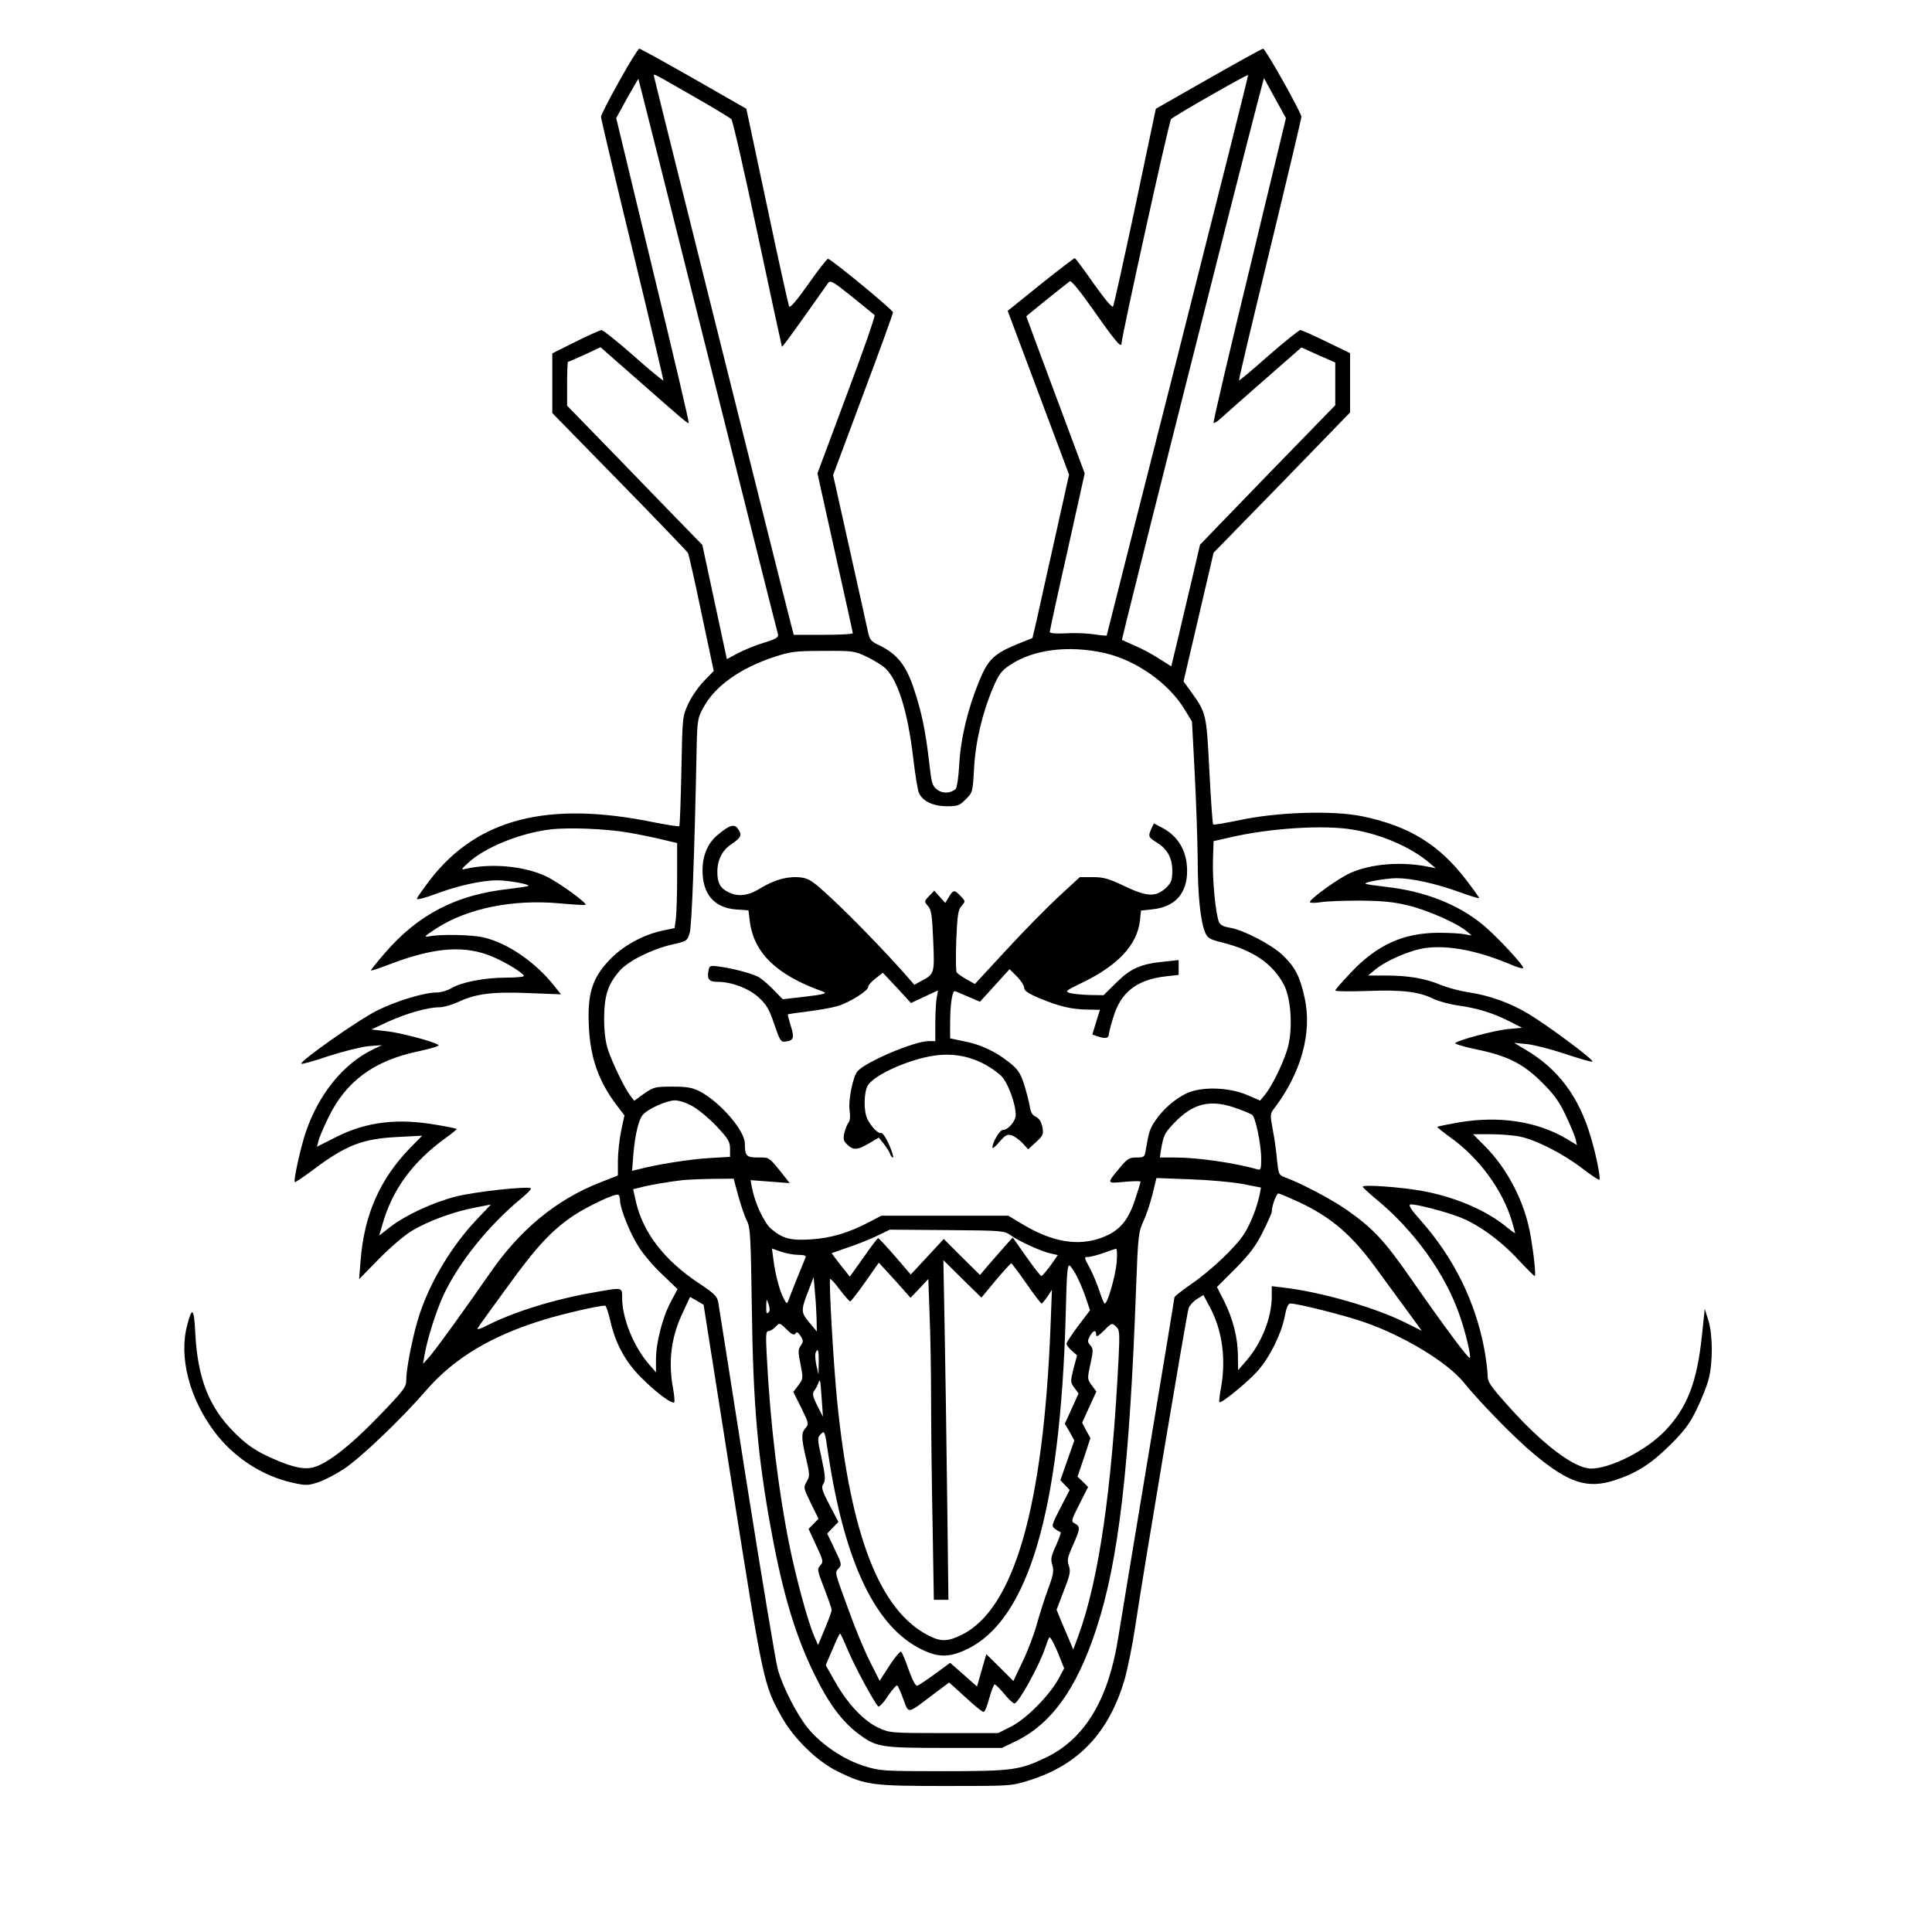 <?xml version="1.0" encoding="UTF-8" standalone="yes"?>
<svg version="1.0" xmlns="http://www.w3.org/2000/svg" width="100mm" height="100mm" viewBox="0 0 815 913" preserveAspectRatio="xMidYMid meet">
  <g transform="translate(0,913) scale(0.1,-0.1)" fill="#000000" stroke="none">
    <path d="M2436 8746 c-47 -84 -86 -160 -86 -168 0 -8 67 -291 149 -629 82
-338 147 -616 146 -617 -2 -2 -66 50 -141 117 -76 67 -144 121 -151 121 -7 0
-63 -25 -123 -55 l-110 -55 0 -141 0 -141 318 -325 c174 -178 320 -330 323
-336 4 -7 33 -135 64 -285 l58 -273 -46 -47 c-25 -26 -59 -74 -74 -107 -28
-60 -28 -61 -33 -317 -3 -141 -7 -259 -10 -262 -3 -3 -59 6 -125 19 -496 101
-827 16 -1049 -268 -36 -47 -66 -89 -66 -95 0 -5 40 5 88 23 102 39 220 65
291 65 51 0 156 -19 148 -26 -2 -3 -44 -9 -93 -15 -247 -27 -425 -119 -582
-299 -40 -46 -71 -85 -69 -86 2 -2 39 10 83 27 200 77 338 92 463 49 60 -20
163 -79 177 -101 3 -5 -33 -9 -83 -9 -103 0 -211 -21 -260 -50 -19 -11 -49
-20 -67 -20 -60 0 -190 -39 -283 -85 -86 -42 -370 -242 -359 -252 3 -3 60 13
128 36 68 22 152 43 188 47 l65 5 -40 -19 c-142 -68 -258 -211 -320 -392 -25
-75 -59 -229 -52 -236 2 -3 43 25 91 61 152 114 231 144 396 152 l115 6 -58
-59 c-142 -147 -216 -314 -233 -531 l-7 -88 94 96 c53 54 121 112 156 133 79
47 197 90 297 109 l76 15 -68 -72 c-115 -121 -216 -288 -268 -443 -30 -89 -64
-256 -64 -312 0 -36 -9 -48 -131 -175 -138 -143 -251 -230 -316 -242 -48 -9
-107 7 -212 56 -64 31 -100 57 -156 113 -117 117 -171 254 -182 465 -6 121
-15 130 -38 41 -41 -152 10 -348 130 -507 90 -119 223 -206 364 -238 66 -15
75 -15 124 1 28 9 84 38 122 63 81 54 270 234 392 375 132 151 308 256 555
331 95 29 258 66 288 66 4 0 15 -32 24 -71 24 -108 71 -194 146 -269 67 -68
146 -127 156 -117 3 3 1 31 -5 63 -24 130 -10 245 46 362 l34 73 32 -18 32
-19 136 -863 c146 -923 148 -931 231 -1081 57 -104 169 -214 268 -262 131 -64
161 -68 508 -68 307 0 312 0 394 26 235 73 379 226 453 479 14 50 37 162 50
250 34 231 243 1476 252 1503 5 13 22 32 39 43 l31 19 31 -58 c59 -110 77
-248 51 -386 -6 -32 -9 -60 -6 -62 8 -8 135 96 181 148 57 65 110 172 127 255
8 44 16 63 27 63 35 0 253 -55 346 -87 189 -65 397 -191 474 -287 80 -98 244
-266 332 -338 164 -137 252 -165 381 -123 102 33 171 77 260 165 69 68 94 102
127 170 23 47 49 112 57 145 20 79 19 208 -2 276 l-17 54 -13 -124 c-23 -223
-70 -345 -177 -455 -88 -91 -256 -176 -347 -176 -78 0 -228 113 -389 293 -88
98 -100 116 -100 148 0 20 -7 74 -15 120 -42 226 -143 432 -299 609 -47 52
-62 76 -51 78 19 4 153 -30 228 -58 89 -33 198 -112 281 -202 42 -45 77 -80
79 -78 7 8 -12 162 -29 235 -33 142 -110 282 -209 381 l-54 54 84 0 c46 0 108
-5 137 -11 77 -16 201 -79 292 -148 44 -34 82 -59 84 -56 7 6 -15 117 -40 200
-56 192 -154 323 -308 414 l-55 33 60 -6 c33 -3 114 -24 180 -46 66 -22 124
-39 130 -37 13 5 -213 173 -304 227 -85 51 -183 86 -282 101 -41 6 -99 22
-129 34 -73 31 -155 45 -259 45 l-86 0 30 25 c55 46 166 94 240 105 112 15
253 -13 414 -82 24 -10 46 -16 49 -13 8 8 -129 155 -193 207 -118 96 -275 157
-455 177 -51 6 -95 12 -97 15 -8 7 96 26 148 26 70 0 183 -25 294 -65 52 -19
95 -32 95 -29 0 3 -27 41 -60 84 -128 168 -270 256 -490 302 -136 29 -401 21
-579 -17 -68 -14 -126 -24 -128 -21 -3 3 -11 117 -18 254 -14 272 -14 272 -88
375 l-34 47 71 304 71 304 323 331 322 332 0 140 0 140 -111 54 c-62 30 -117
55 -124 55 -7 0 -74 -54 -150 -120 -75 -67 -139 -120 -140 -118 -2 2 64 280
146 618 82 338 149 621 149 628 0 19 -170 322 -181 322 -5 0 -121 -64 -258
-142 l-249 -142 -97 -461 c-54 -253 -101 -466 -105 -473 -4 -8 -36 30 -91 107
-46 66 -87 121 -90 121 -4 0 -77 -56 -162 -124 l-155 -125 145 -387 145 -387
-67 -301 c-37 -166 -76 -339 -86 -386 l-20 -85 -67 -27 c-115 -47 -143 -74
-185 -177 -54 -132 -87 -269 -94 -394 -3 -59 -11 -111 -17 -116 -26 -21 -62
-22 -88 -2 -23 18 -26 31 -37 128 -17 148 -36 241 -74 353 -36 107 -78 159
-159 199 -41 19 -48 27 -56 64 -5 23 -44 200 -87 392 l-78 350 141 378 c78
208 142 384 142 391 0 11 -286 247 -307 253 -4 1 -46 -52 -92 -118 -55 -78
-87 -116 -92 -107 -3 7 -51 220 -104 473 l-98 461 -248 142 c-137 78 -253 142
-258 142 -5 0 -48 -69 -95 -154z m359 -76 c88 -50 165 -97 171 -103 7 -7 62
-250 124 -542 62 -291 114 -531 115 -533 3 -3 58 73 218 300 11 15 22 9 112
-63 55 -44 103 -84 108 -88 4 -4 -55 -174 -132 -378 l-138 -370 83 -374 c46
-206 84 -377 84 -381 0 -5 -63 -8 -140 -8 l-139 0 -10 38 c-45 172 -651 2597
-651 2604 0 10 -8 15 195 -102z m2281 -1218 c-185 -727 -336 -1323 -336 -1325
0 -2 -26 0 -57 5 -32 5 -93 8 -135 5 -52 -2 -78 0 -77 7 0 6 37 177 83 380
l82 369 -138 370 c-76 203 -138 371 -138 372 0 2 161 132 206 166 6 5 51 -50
118 -146 96 -137 126 -172 126 -148 0 30 225 1051 234 1060 14 15 360 213 364
208 2 -1 -148 -597 -332 -1323z m-2222 3 c179 -715 328 -1309 332 -1320 4 -17
-4 -23 -68 -43 -40 -12 -95 -35 -123 -50 l-50 -27 -58 270 -58 270 -78 80
c-43 44 -187 192 -319 329 l-242 249 0 104 c0 57 2 103 4 103 2 0 37 15 79 34
l75 35 139 -122 c255 -224 273 -240 278 -236 2 3 -74 328 -170 723 l-173 718
51 93 c29 51 53 93 54 92 1 -1 148 -587 327 -1302z m2560 399 c-96 -394 -172
-720 -169 -722 3 -3 18 6 33 20 15 14 107 95 205 181 l177 155 80 -36 80 -35
0 -101 0 -101 -320 -329 -319 -330 -35 -150 c-20 -83 -50 -213 -68 -288 l-33
-137 -60 38 c-33 21 -85 49 -115 61 -30 13 -56 25 -58 26 -3 2 548 2187 640
2537 l31 118 52 -95 52 -94 -173 -718z m-684 -1810 c149 -34 303 -142 379
-268 l34 -56 13 -248 c7 -136 13 -318 14 -404 0 -165 13 -292 35 -344 11 -27
21 -33 81 -48 147 -37 239 -100 292 -201 31 -60 41 -188 22 -278 -12 -62 -74
-194 -112 -240 l-23 -28 -65 28 c-85 35 -210 39 -281 7 -55 -26 -111 -74 -148
-128 -27 -39 -32 -54 -46 -138 -6 -36 -8 -38 -45 -38 -33 0 -43 -6 -77 -47
-65 -78 -65 -76 21 -68 42 4 76 4 76 1 0 -4 -12 -43 -27 -88 -33 -99 -74 -146
-157 -177 -111 -41 -232 -21 -371 62 l-70 42 -300 0 -300 0 -61 -32 c-94 -49
-181 -75 -274 -80 -94 -6 -132 4 -186 50 -33 28 -76 121 -90 192 l-7 38 93 -7
92 -7 -18 23 c-83 104 -75 98 -130 98 -57 0 -64 7 -64 66 0 61 -116 195 -212
246 -35 18 -59 23 -130 23 -82 0 -89 -2 -134 -33 l-47 -34 -18 24 c-27 34 -85
155 -106 218 -12 38 -18 84 -18 150 1 107 18 159 74 223 41 46 148 100 245
123 74 17 74 17 86 58 9 36 22 360 32 861 3 144 5 152 33 203 55 101 174 185
335 238 77 25 99 28 230 28 139 1 148 0 205 -27 33 -16 73 -40 89 -55 60 -57
106 -205 132 -427 9 -77 21 -150 27 -163 18 -39 68 -62 132 -62 51 0 60 3 89
33 32 31 33 34 39 142 6 126 39 265 89 383 28 66 40 82 82 110 109 73 276 94
446 56z m-2248 -849 c46 -8 116 -22 156 -32 l72 -17 0 -156 c0 -87 -3 -177 -6
-202 l-6 -44 -58 -12 c-93 -20 -191 -74 -254 -143 -79 -85 -101 -158 -93 -313
7 -147 47 -258 132 -370 l36 -47 -16 -74 c-8 -41 -15 -105 -15 -142 l0 -68
-84 -33 c-207 -81 -379 -223 -521 -429 -115 -166 -260 -367 -291 -401 l-25
-27 7 40 c12 73 54 207 89 283 72 154 213 331 370 460 27 23 47 43 44 46 -12
12 -260 -15 -353 -38 -112 -29 -237 -87 -313 -145 l-51 -40 15 52 c47 165 142
295 296 407 32 23 57 43 55 45 -2 2 -44 11 -93 19 -187 33 -334 15 -478 -58
l-89 -45 7 27 c3 15 24 64 46 109 83 173 216 271 427 315 56 12 99 25 95 29
-16 15 -180 59 -248 66 l-70 8 82 38 c87 39 185 67 241 67 18 0 57 11 85 24
85 40 162 50 334 43 l154 -6 -30 38 c-91 115 -223 205 -336 231 -54 13 -205
16 -257 5 -28 -5 -22 1 36 39 147 94 360 137 580 117 66 -6 121 -9 123 -7 9 8
-129 108 -187 135 -102 48 -256 63 -380 35 -23 -5 -21 -2 13 29 79 73 243 139
384 157 86 11 267 4 375 -15z m3424 14 c135 -23 272 -83 357 -155 l32 -27 -30
6 c-128 27 -276 16 -375 -29 -57 -26 -190 -122 -190 -137 0 -4 21 -5 48 -1 26
5 110 8 187 8 109 -1 160 -6 230 -23 91 -22 229 -83 275 -121 l25 -21 -33 6
c-18 4 -74 7 -125 7 -166 -1 -290 -57 -414 -189 -40 -42 -73 -80 -73 -84 0 -4
69 -5 153 -2 165 6 242 -3 313 -38 24 -11 74 -25 111 -30 93 -13 165 -35 241
-73 l65 -33 -66 -6 c-63 -6 -233 -51 -250 -66 -4 -4 41 -18 100 -30 149 -31
221 -68 310 -156 56 -56 82 -91 112 -156 22 -46 43 -97 47 -112 l6 -28 -52 31
c-137 81 -317 108 -505 76 -55 -10 -101 -19 -103 -21 -2 -1 26 -24 62 -50 135
-96 247 -249 290 -394 9 -30 16 -56 16 -58 0 -3 -19 11 -42 30 -98 80 -250
144 -408 171 -101 17 -270 29 -270 18 0 -4 28 -29 61 -57 182 -149 330 -355
398 -554 27 -78 54 -192 47 -198 -6 -6 -123 151 -278 374 -125 180 -179 238
-303 325 -66 47 -221 129 -292 154 -30 11 -31 15 -38 80 -3 38 -12 103 -20
144 -13 70 -13 77 5 100 129 169 182 360 145 526 -22 100 -45 144 -102 199
-53 51 -188 121 -251 131 -31 5 -46 13 -52 28 -16 42 -31 203 -28 291 l3 90
75 17 c190 45 450 61 586 37z m-3121 -1308 c28 -16 79 -59 113 -95 54 -58 62
-72 62 -105 l0 -38 -104 -6 c-90 -6 -239 -29 -330 -53 l-29 -7 6 77 c8 94 25
166 45 188 24 28 113 68 151 68 21 0 57 -12 86 -29z m2578 -12 c29 -10 57 -23
64 -27 16 -10 43 -140 43 -208 0 -48 -2 -55 -17 -50 -106 30 -281 56 -390 56
l-72 0 5 33 c12 70 16 80 56 123 95 103 180 123 311 73z m-2364 -411 c13 -46
31 -99 41 -118 16 -31 18 -77 23 -415 6 -455 28 -703 93 -1055 54 -293 114
-493 204 -675 64 -132 129 -220 205 -277 86 -65 106 -68 409 -68 l271 0 60 29
c171 81 291 246 384 528 107 322 159 766 190 1623 9 241 11 258 35 310 14 30
33 88 43 129 l18 74 160 -6 c88 -3 199 -13 247 -22 l87 -17 -6 -32 c-12 -59
-43 -139 -73 -186 -40 -63 -158 -175 -252 -239 -43 -30 -78 -57 -78 -62 0 -5
-56 -343 -124 -752 -68 -408 -131 -791 -141 -852 -45 -292 -156 -479 -337
-568 -128 -62 -161 -67 -491 -67 -288 0 -298 1 -375 25 -98 31 -205 104 -268
183 -50 64 -114 188 -138 272 -9 30 -75 426 -147 880 -71 454 -132 840 -135
857 -5 27 -20 42 -93 90 -161 107 -261 237 -295 381 l-14 62 36 9 c36 10 134
27 197 34 17 2 78 5 136 6 l106 1 22 -82z m-559 -21 c1 -40 48 -158 90 -222
23 -36 73 -94 112 -130 l70 -67 -31 -58 c-40 -74 -71 -195 -71 -274 l0 -61
-35 40 c-72 84 -125 217 -125 312 0 50 4 50 -125 27 -193 -33 -381 -91 -514
-158 -30 -16 -49 -21 -44 -13 4 7 66 94 138 192 140 194 213 272 316 341 70
46 198 106 211 98 5 -3 8 -15 8 -27z m3205 -6 c157 -73 256 -159 372 -320 43
-58 107 -147 145 -198 l67 -92 -80 40 c-141 70 -393 143 -571 164 l-58 7 0
-48 c0 -100 -48 -221 -120 -304 l-39 -45 -1 65 c0 87 -23 176 -64 259 l-35 69
88 88 c68 69 97 108 129 173 23 46 42 88 42 95 0 27 22 86 31 86 6 0 48 -18
94 -39z m-1358 -159 c40 -29 147 -77 190 -86 l32 -7 -35 -50 c-20 -27 -39 -49
-43 -49 -4 0 -36 41 -71 91 l-64 91 -31 -34 c-16 -18 -51 -58 -77 -88 l-47
-55 -86 85 -85 85 -78 -84 -78 -84 -74 86 c-41 47 -77 86 -80 86 -3 0 -34 -40
-69 -91 l-65 -91 -23 29 c-13 16 -33 41 -44 56 l-19 26 77 27 c43 14 105 39
138 55 l60 29 270 -2 c264 -2 271 -3 302 -25z m-1005 -92 c28 0 39 -4 35 -12
-12 -28 -75 -184 -81 -203 -7 -18 -9 -18 -23 10 -19 36 -39 111 -48 182 l-7
53 42 -15 c24 -8 60 -15 82 -15z m1505 -37 c-7 -68 -43 -193 -56 -193 -4 0
-15 26 -25 58 -10 31 -31 81 -46 110 -28 51 -28 52 -7 52 12 1 45 9 72 19 28
10 54 19 59 20 5 0 6 -28 3 -66z m-572 -84 c38 45 71 81 74 81 3 -1 35 -43 71
-95 36 -52 68 -94 72 -95 3 0 16 15 28 33 l21 32 -6 -160 c-33 -864 -172
-1349 -421 -1471 -66 -32 -97 -33 -156 -3 -230 117 -368 470 -432 1109 -17
170 -40 569 -33 576 2 3 23 -20 46 -51 23 -30 45 -55 49 -55 4 1 36 42 71 92
l64 91 36 -39 c20 -22 54 -59 75 -83 l39 -44 42 44 42 45 6 -171 c4 -93 7
-272 7 -396 0 -124 3 -388 7 -587 l6 -362 35 0 34 0 -6 488 c-3 268 -9 629
-12 802 l-6 315 90 -89 90 -88 67 81z m379 29 c13 -24 34 -72 46 -107 l21 -63
-56 -74 c-30 -40 -55 -78 -55 -84 0 -6 11 -21 25 -33 l25 -22 -17 -63 c-15
-61 -15 -64 4 -90 l20 -27 -32 -71 -33 -72 23 -39 22 -40 -33 -94 -33 -94 22
-23 22 -23 -44 -85 c-42 -82 -43 -86 -25 -99 11 -8 22 -15 26 -15 4 0 -6 -28
-21 -62 -24 -52 -27 -66 -18 -94 8 -28 5 -46 -21 -116 -17 -46 -40 -119 -52
-163 -12 -44 -41 -122 -66 -174 l-45 -95 -64 64 -64 63 -22 -76 -22 -77 -63
56 -64 56 -71 -52 c-38 -28 -76 -53 -83 -56 -9 -3 -22 21 -41 73 -15 43 -31
82 -36 87 -4 5 -29 -24 -55 -64 l-47 -73 -45 89 c-25 49 -67 150 -94 224 -76
208 -74 197 -55 218 16 17 14 23 -19 92 l-35 73 27 28 26 27 -42 80 c-36 69
-40 83 -29 100 11 17 9 38 -8 119 -21 94 -21 99 -4 116 18 18 19 15 35 -95 78
-514 224 -819 444 -924 78 -38 132 -37 215 4 287 141 437 651 463 1573 5 208
8 239 18 239 3 0 16 -19 30 -42z m-1225 -211 l1 -59 -36 43 c-40 48 -40 56 -2
154 l23 60 6 -70 c4 -38 7 -96 8 -128z m-228 30 c-8 -8 -11 0 -10 29 1 39 1
39 11 11 7 -21 7 -32 -1 -40z m128 -99 c6 10 12 7 24 -11 14 -22 14 -27 1 -46
-13 -18 -13 -30 -1 -88 13 -66 13 -69 -10 -99 l-24 -32 38 -76 c35 -71 36 -76
20 -94 -21 -23 -21 -47 3 -147 17 -74 17 -81 2 -107 -16 -27 -15 -30 20 -102
l36 -73 -23 -24 -24 -24 36 -78 c34 -72 35 -78 19 -95 -15 -17 -14 -24 19
-108 19 -49 35 -95 35 -102 0 -7 -14 -47 -32 -89 l-32 -77 -18 41 c-30 68 -87
279 -118 433 -52 259 -90 572 -106 883 -6 109 -5 127 8 127 8 0 23 9 33 20 19
20 19 20 52 -12 25 -25 36 -29 42 -20z m1527 -118 c-31 -614 -93 -1046 -190
-1310 l-24 -65 -17 40 c-9 22 -27 64 -40 94 l-22 54 34 89 c30 76 33 93 24
119 -9 26 -6 40 19 96 35 78 36 89 10 103 -19 10 -19 13 21 92 l41 81 -25 25
-25 24 31 91 30 91 -20 36 -19 37 33 73 34 74 -22 30 c-21 28 -21 31 -6 100
14 64 14 73 -1 89 -13 15 -13 21 -2 42 16 29 30 33 30 8 0 -13 9 -8 37 19 35
36 38 37 56 20 18 -16 19 -27 13 -152z m-1417 -17 l-1 -58 -10 43 c-5 24 -7
50 -4 58 11 28 16 13 15 -43z m14 -173 l6 -85 -27 53 c-22 44 -24 56 -14 70 7
9 15 25 19 35 8 26 10 20 16 -73z m126 -1193 c32 -76 121 -240 141 -261 4 -4
25 16 45 48 21 30 41 54 45 51 4 -2 17 -32 29 -65 26 -70 17 -71 136 19 l80
60 25 -22 c14 -13 48 -44 77 -70 29 -26 56 -47 61 -47 6 0 18 29 27 65 10 36
21 65 26 65 4 0 24 -20 45 -45 20 -25 42 -45 48 -45 19 0 120 184 146 265 7
22 15 43 19 47 4 5 21 -27 39 -69 l31 -77 -27 -50 c-43 -78 -150 -187 -222
-224 l-63 -32 -256 0 c-251 0 -257 1 -309 25 -70 32 -146 113 -204 215 l-46
81 32 74 c17 41 33 75 36 75 3 0 20 -38 39 -83z"/>
    <path d="M4951 5214 c-16 -36 -15 -40 25 -65 51 -31 74 -74 74 -135 0 -42 -5
-55 -28 -78 -49 -46 -89 -45 -195 5 -77 37 -102 44 -153 44 l-61 0 -101 -93
c-56 -52 -167 -165 -248 -253 l-147 -159 -39 22 c-22 12 -43 27 -47 33 -4 5
-5 74 -2 151 5 121 9 145 25 163 19 21 19 22 -4 46 -30 32 -35 31 -56 -4 l-17
-28 -26 29 -26 29 -24 -25 c-24 -25 -24 -26 -6 -47 16 -17 20 -43 25 -162 7
-157 6 -160 -55 -192 l-34 -19 -48 55 c-96 108 -249 266 -345 355 -84 78 -104
92 -140 97 -60 8 -123 -8 -190 -48 -62 -39 -110 -45 -158 -20 -37 19 -50 43
-50 95 0 58 24 104 71 134 42 28 47 42 25 71 -16 23 -41 15 -95 -31 -46 -38
-71 -96 -71 -167 0 -113 55 -177 160 -185 l57 -4 6 -49 c18 -151 126 -256 341
-333 30 -10 16 -15 -88 -27 l-97 -11 -44 45 c-24 25 -56 52 -72 61 -33 17
-129 42 -190 49 -40 5 -41 4 -46 -27 -5 -35 5 -46 47 -46 64 0 147 -32 192
-74 37 -34 49 -56 73 -126 26 -77 31 -85 52 -82 40 4 44 18 26 74 -9 29 -15
53 -14 54 1 2 43 8 92 14 50 6 113 17 141 25 57 16 150 75 147 92 -1 6 14 23
33 38 l36 28 67 -71 66 -72 64 30 64 30 -7 -38 c-3 -20 -6 -74 -6 -119 l0 -83
-32 0 c-67 0 -300 -99 -336 -143 -22 -26 -44 -138 -37 -184 4 -28 2 -49 -5
-58 -7 -8 -15 -30 -20 -49 -6 -29 -4 -38 14 -55 29 -28 48 -26 103 6 l46 27
24 -30 c12 -16 26 -37 29 -46 3 -10 9 -18 14 -18 4 0 -4 27 -18 60 -15 34 -32
58 -38 56 -13 -5 -45 27 -64 64 -20 37 -18 131 2 162 33 50 191 121 310 139
115 18 225 -14 316 -92 32 -27 72 -133 72 -188 0 -29 -36 -71 -61 -71 -15 0
-49 -58 -49 -83 0 -7 15 5 33 27 28 32 37 37 57 31 14 -4 37 -21 52 -37 l27
-29 37 34 c34 31 36 37 30 71 -5 25 -15 40 -30 48 -17 7 -26 22 -30 52 -4 22
-16 69 -27 104 -18 53 -29 70 -73 104 -63 50 -133 83 -214 98 l-62 13 0 67 c0
94 10 162 24 156 6 -2 35 -15 64 -27 l53 -23 70 77 70 77 35 -35 c19 -19 34
-43 34 -53 0 -14 19 -27 74 -50 91 -38 150 -52 226 -53 l58 -1 -18 -58 -18
-59 30 -10 c32 -11 48 -7 48 11 0 6 9 42 21 80 35 119 111 178 247 194 l62 7
0 35 0 35 -67 -7 c-112 -11 -159 -32 -227 -99 l-61 -60 -65 1 c-36 1 -78 5
-93 9 -26 8 -22 11 63 52 165 81 253 176 267 289 l5 49 55 6 c106 11 163 75
163 181 0 94 -42 166 -121 206 l-36 19 -12 -25z"/>
  </g>
</svg>
